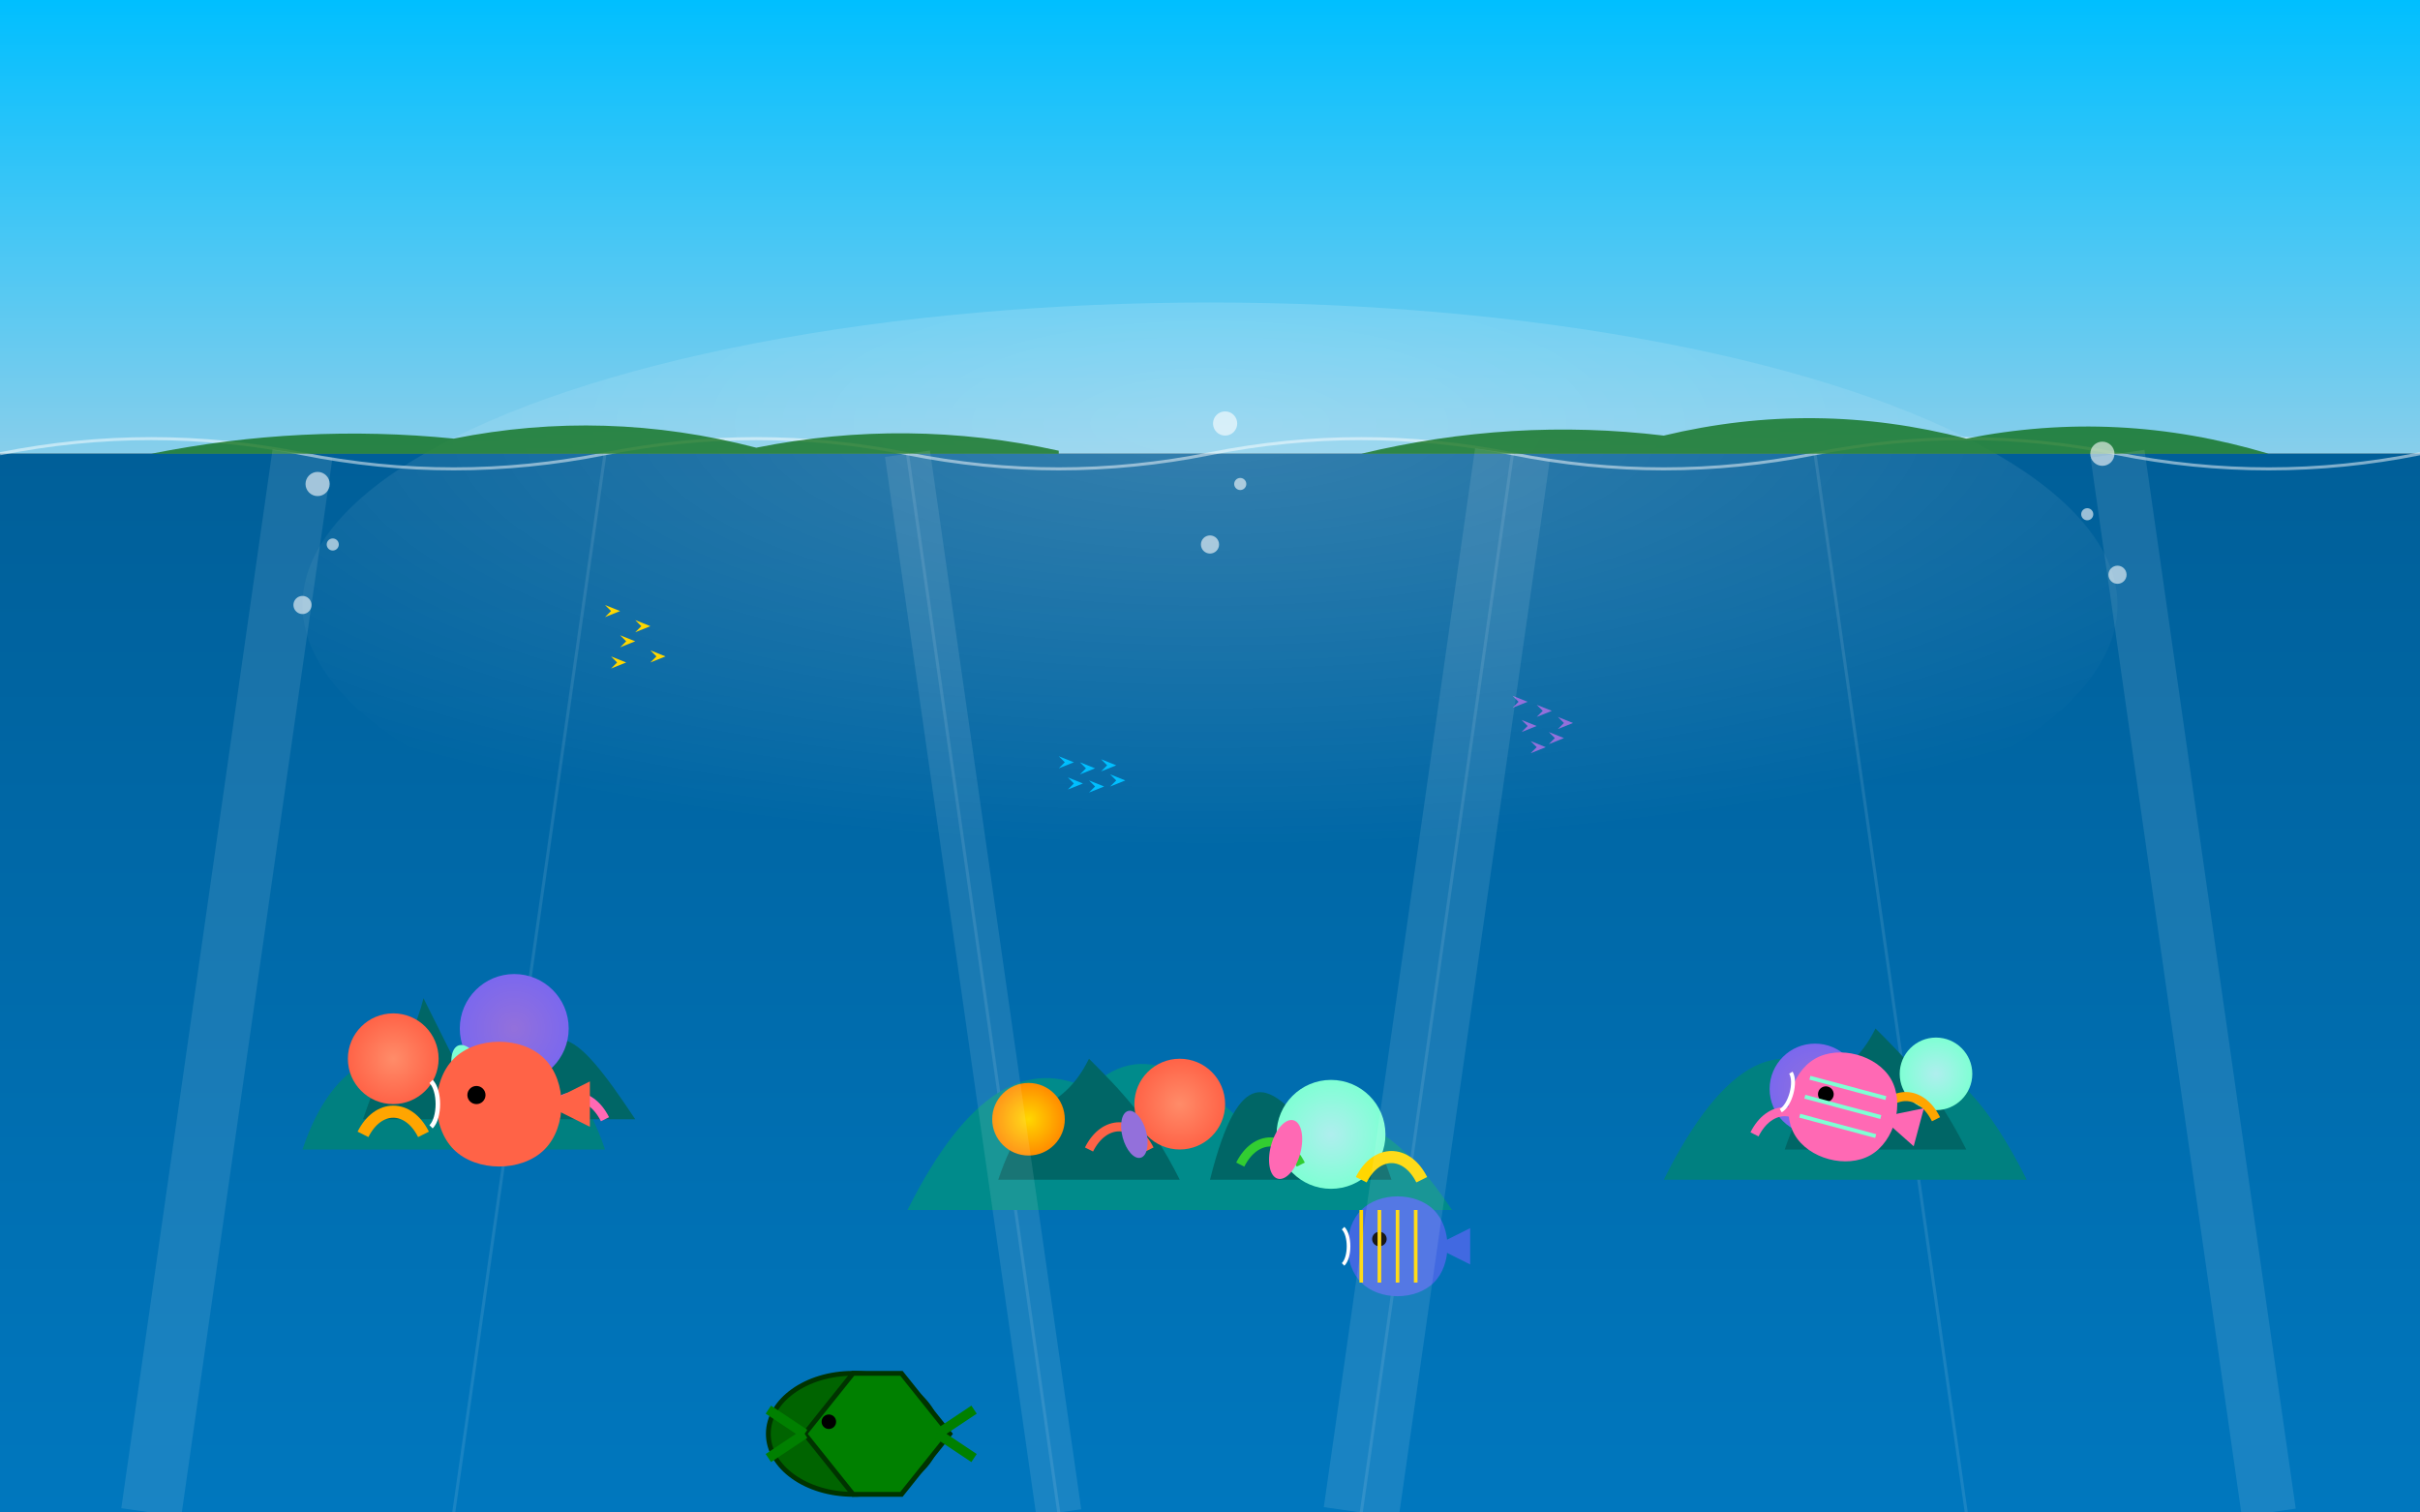 <?xml version="1.0" encoding="UTF-8"?>
<svg viewBox="0 0 800 500" xmlns="http://www.w3.org/2000/svg">
  <rect x="0" y="0" width="800" height="500" fill="#333333" stroke="none"/>
  <!-- Background gradients -->
  <defs>
    <linearGradient id="waterGradient" x1="0%" y1="0%" x2="0%" y2="100%">
      <stop offset="0%" style="stop-color:#005F99;stop-opacity:1" />
      <stop offset="100%" style="stop-color:#0077BE;stop-opacity:1" />
    </linearGradient>
    <linearGradient id="skyGradient" x1="0%" y1="0%" x2="0%" y2="100%">
      <stop offset="0%" style="stop-color:#00BFFF;stop-opacity:1" />
      <stop offset="100%" style="stop-color:#87CEEB;stop-opacity:1" />
    </linearGradient>
    <radialGradient id="sunReflection" cx="50%" cy="20%" r="70%" fx="50%" fy="20%">
      <stop offset="0%" style="stop-color:#FFFFFF;stop-opacity:0.7" />
      <stop offset="100%" style="stop-color:#FFFFFF;stop-opacity:0" />
    </radialGradient>
    <radialGradient id="coralGlow1" cx="0.5" cy="0.5" r="0.5" fx="0.5" fy="0.5">
      <stop offset="0%" style="stop-color:#FF8C69;stop-opacity:1" />
      <stop offset="100%" style="stop-color:#FF6347;stop-opacity:1" />
    </radialGradient>
    <radialGradient id="coralGlow2" cx="0.5" cy="0.5" r="0.5" fx="0.5" fy="0.5">
      <stop offset="0%" style="stop-color:#FFD700;stop-opacity:1" />
      <stop offset="100%" style="stop-color:#FF8C00;stop-opacity:1" />
    </radialGradient>
    <radialGradient id="coralGlow3" cx="0.5" cy="0.5" r="0.5" fx="0.5" fy="0.5">
      <stop offset="0%" style="stop-color:#9370DB;stop-opacity:1" />
      <stop offset="100%" style="stop-color:#7B68EE;stop-opacity:1" />
    </radialGradient>
    <radialGradient id="coralGlow4" cx="0.5" cy="0.5" r="0.5" fx="0.5" fy="0.5">
      <stop offset="0%" style="stop-color:#AFEEEE;stop-opacity:1" />
      <stop offset="100%" style="stop-color:#7FFFD4;stop-opacity:1" />
    </radialGradient>
  </defs>
  
  <!-- Sky -->
  <rect x="0" y="0" width="800" height="150" fill="url(#skyGradient)" />
  
  <!-- Ocean -->
  <rect x="0" y="150" width="800" height="350" fill="url(#waterGradient)" />
  
  <!-- Sun reflection on water -->
  <ellipse cx="400" cy="200" rx="300" ry="100" fill="url(#sunReflection)" opacity="0.3" />
  
  <!-- Water surface ripples -->
  <path d="M0,150 Q50,140 100,150 Q150,160 200,150 Q250,140 300,150 Q350,160 400,150 Q450,140 500,150 Q550,160 600,150 Q650,140 700,150 Q750,160 800,150" 
        stroke="#FFFFFF" stroke-width="1" fill="none" opacity="0.5" />
  
  <!-- Distant island silhouette -->
  <path d="M50,150 Q100,140 150,145 Q200,135 250,148 Q300,138 350,149 L350,150 L50,150 Z" fill="#006400" opacity="0.7" />
  <path d="M450,150 Q500,138 550,144 Q600,132 650,145 Q700,135 750,150 L750,150 L450,150 Z" fill="#006400" opacity="0.7" />
  
  <!-- Light rays through water -->
  <path d="M200,150 L150,500" stroke="#FFFFFF" stroke-width="1" fill="none" opacity="0.1" />
  <path d="M300,150 L350,500" stroke="#FFFFFF" stroke-width="1" fill="none" opacity="0.1" />
  <path d="M500,150 L450,500" stroke="#FFFFFF" stroke-width="1" fill="none" opacity="0.1" />
  <path d="M600,150 L650,500" stroke="#FFFFFF" stroke-width="1" fill="none" opacity="0.1" />
  
  <!-- Coral reef formations -->
  <g transform="translate(0, 30)">
    <!-- Large coral formation left -->
    <g transform="translate(100, 250)">
      <path d="M0,100 C10,70 30,60 50,80 C70,60 90,70 100,100" fill="#008080" />
      <path d="M20,90 C30,60 35,70 40,50 C45,60 50,70 60,90" fill="#006666" />
      <path d="M70,90 C80,50 90,60 110,90" fill="#006666" />
      
      <!-- Detailed coral -->
      <circle cx="30" cy="70" r="15" fill="url(#coralGlow1)" />
      <circle cx="70" cy="60" r="18" fill="url(#coralGlow3)" />
      <path d="M50,85 C55,75 65,75 70,85" stroke="#FF4500" stroke-width="3" fill="none" />
      <path d="M20,95 C25,85 35,85 40,95" stroke="#FFA500" stroke-width="4" fill="none" />
      <path d="M80,90 C85,80 95,80 100,90" stroke="#FF69B4" stroke-width="3" fill="none" />
      <ellipse cx="55" cy="75" rx="5" ry="10" fill="#7FFFD4" transform="rotate(-20 55 75)" />
    </g>
    
    <!-- Center coral formation -->
    <g transform="translate(300, 300)">
      <path d="M0,70 C20,30 40,20 60,30 C80,10 100,30 120,50 C140,30 160,40 180,70" fill="#008B8B" />
      <path d="M30,60 C40,30 50,40 60,20 C70,30 80,40 90,60" fill="#006666" />
      <path d="M100,60 C110,20 120,30 130,40 C140,20 150,30 160,60" fill="#006666" />
      
      <!-- Detailed coral -->
      <circle cx="40" cy="40" r="12" fill="url(#coralGlow2)" />
      <circle cx="90" cy="35" r="15" fill="url(#coralGlow1)" />
      <circle cx="140" cy="45" r="18" fill="url(#coralGlow4)" />
      <path d="M60,50 C65,40 75,40 80,50" stroke="#FF6347" stroke-width="3" fill="none" />
      <path d="M110,55 C115,45 125,45 130,55" stroke="#32CD32" stroke-width="3" fill="none" />
      <path d="M150,60 C155,50 165,50 170,60" stroke="#FFD700" stroke-width="4" fill="none" />
      <ellipse cx="75" cy="45" rx="4" ry="8" fill="#9370DB" transform="rotate(-15 75 45)" />
      <ellipse cx="125" cy="50" rx="5" ry="10" fill="#FF69B4" transform="rotate(15 125 50)" />
    </g>
    
    <!-- Right coral formation -->
    <g transform="translate(550, 280)">
      <path d="M0,80 C20,40 40,30 60,50 C80,30 100,40 120,80" fill="#008080" />
      <path d="M40,70 C50,40 60,50 70,30 C80,40 90,50 100,70" fill="#006666" />
      
      <!-- Detailed coral -->
      <circle cx="50" cy="50" r="15" fill="url(#coralGlow3)" />
      <circle cx="90" cy="45" r="12" fill="url(#coralGlow4)" />
      <path d="M30,65 C35,55 45,55 50,65" stroke="#FF69B4" stroke-width="3" fill="none" />
      <path d="M70,60 C75,50 85,50 90,60" stroke="#FFA500" stroke-width="3" fill="none" />
      <ellipse cx="65" cy="55" rx="4" ry="8" fill="#7FFFD4" transform="rotate(-25 65 55)" />
    </g>
  </g>
  
  <!-- Small fish schools -->
  <g>
    <!-- Fish school 1 -->
    <g transform="translate(200, 200)">
      <path d="M0,0 L5,2 L0,4 L2,2 Z" fill="#FFD700" />
      <path d="M10,5 L15,7 L10,9 L12,7 Z" fill="#FFD700" />
      <path d="M5,10 L10,12 L5,14 L7,12 Z" fill="#FFD700" />
      <path d="M15,15 L20,17 L15,19 L17,17 Z" fill="#FFD700" />
      <path d="M2,17 L7,19 L2,21 L4,19 Z" fill="#FFD700" />
    </g>
    
    <!-- Fish school 2 -->
    <g transform="translate(500, 230)">
      <path d="M0,0 L5,2 L0,4 L2,2 Z" fill="#9370DB" />
      <path d="M8,3 L13,5 L8,7 L10,5 Z" fill="#9370DB" />
      <path d="M3,8 L8,10 L3,12 L5,10 Z" fill="#9370DB" />
      <path d="M12,12 L17,14 L12,16 L14,14 Z" fill="#9370DB" />
      <path d="M6,15 L11,17 L6,19 L8,17 Z" fill="#9370DB" />
      <path d="M15,7 L20,9 L15,11 L17,9 Z" fill="#9370DB" />
    </g>
    
    <!-- Fish school 3 -->
    <g transform="translate(350, 250)">
      <path d="M0,0 L5,2 L0,4 L2,2 Z" fill="#00BFFF" />
      <path d="M7,2 L12,4 L7,6 L9,4 Z" fill="#00BFFF" />
      <path d="M14,1 L19,3 L14,5 L16,3 Z" fill="#00BFFF" />
      <path d="M3,7 L8,9 L3,11 L5,9 Z" fill="#00BFFF" />
      <path d="M10,8 L15,10 L10,12 L12,10 Z" fill="#00BFFF" />
      <path d="M17,6 L22,8 L17,10 L19,8 Z" fill="#00BFFF" />
    </g>
  </g>
  
  <!-- Larger tropical fish -->
  <g>
    <!-- Colorful fish 1 -->
    <g transform="translate(150, 350) scale(1.5)">
      <path d="M0,0 C5,-5 15,-5 20,0 C25,5 25,15 20,20 C15,25 5,25 0,20 C-5,15 -5,5 0,0 Z" fill="#FF6347" />
      <path d="M20,10 L30,5 L30,15 Z" fill="#FF6347" />
      <circle cx="5" cy="8" r="2" fill="#000000" />
      <path d="M-5,15 C-3,13 -3,7 -5,5" stroke="#FFFFFF" stroke-width="1" fill="none" />
    </g>
    
    <!-- Colorful fish 2 -->
    <g transform="translate(450, 400) scale(1.2)">
      <path d="M0,0 C5,-5 15,-5 20,0 C25,5 25,15 20,20 C15,25 5,25 0,20 C-5,15 -5,5 0,0 Z" fill="#4169E1" />
      <path d="M20,10 L30,5 L30,15 Z" fill="#4169E1" />
      <circle cx="5" cy="8" r="2" fill="#000000" />
      <path d="M0,0 L0,20" stroke="#FFD700" stroke-width="1" fill="none" />
      <path d="M5,0 L5,20" stroke="#FFD700" stroke-width="1" fill="none" />
      <path d="M10,0 L10,20" stroke="#FFD700" stroke-width="1" fill="none" />
      <path d="M15,0 L15,20" stroke="#FFD700" stroke-width="1" fill="none" />
      <path d="M-5,15 C-3,13 -3,7 -5,5" stroke="#FFFFFF" stroke-width="1" fill="none" />
    </g>
    
    <!-- Colorful fish 3 -->
    <g transform="translate(600, 350) scale(1.3) rotate(15)">
      <path d="M0,0 C5,-5 15,-5 20,0 C25,5 25,15 20,20 C15,25 5,25 0,20 C-5,15 -5,5 0,0 Z" fill="#FF69B4" />
      <path d="M20,10 L30,5 L30,15 Z" fill="#FF69B4" />
      <circle cx="5" cy="8" r="2" fill="#000000" />
      <path d="M-5,15 C-3,13 -3,7 -5,5" stroke="#FFFFFF" stroke-width="1" fill="none" />
      <path d="M0,5 L20,5" stroke="#7FFFD4" stroke-width="1" fill="none" />
      <path d="M0,10 L20,10" stroke="#7FFFD4" stroke-width="1" fill="none" />
      <path d="M0,15 L20,15" stroke="#7FFFD4" stroke-width="1" fill="none" />
    </g>
  </g>
  
  <!-- Turtle -->
  <g transform="translate(250, 450) scale(0.8)">
    <ellipse cx="40" cy="30" rx="35" ry="25" fill="#006400" stroke="#003300" stroke-width="2" />
    <path d="M40,5 L60,5 L80,30 L60,55 L40,55 L20,30 Z" fill="#008000" stroke="#003300" stroke-width="2" />
    <circle cx="30" cy="25" r="3" fill="#000000" />
    <path d="M75,30 L90,20" stroke="#008000" stroke-width="4" fill="none" />
    <path d="M75,30 L90,40" stroke="#008000" stroke-width="4" fill="none" />
    <path d="M5,20 L20,30" stroke="#008000" stroke-width="4" fill="none" />
    <path d="M5,40 L20,30" stroke="#008000" stroke-width="4" fill="none" />
  </g>
  
  <!-- Bubbles -->
  <g opacity="0.6">
    <circle cx="100" cy="200" r="3" fill="#FFFFFF" />
    <circle cx="110" cy="180" r="2" fill="#FFFFFF" />
    <circle cx="105" cy="160" r="4" fill="#FFFFFF" />
    
    <circle cx="400" cy="180" r="3" fill="#FFFFFF" />
    <circle cx="410" cy="160" r="2" fill="#FFFFFF" />
    <circle cx="405" cy="140" r="4" fill="#FFFFFF" />
    
    <circle cx="700" cy="190" r="3" fill="#FFFFFF" />
    <circle cx="690" cy="170" r="2" fill="#FFFFFF" />
    <circle cx="695" cy="150" r="4" fill="#FFFFFF" />
  </g>
  
  <!-- Light beams through water -->
  <g opacity="0.1">
    <path d="M100,150 L50,500" stroke="#FFFFFF" stroke-width="20" fill="none" />
    <path d="M300,150 L350,500" stroke="#FFFFFF" stroke-width="15" fill="none" />
    <path d="M500,150 L450,500" stroke="#FFFFFF" stroke-width="25" fill="none" />
    <path d="M700,150 L750,500" stroke="#FFFFFF" stroke-width="18" fill="none" />
  </g>
</svg>
